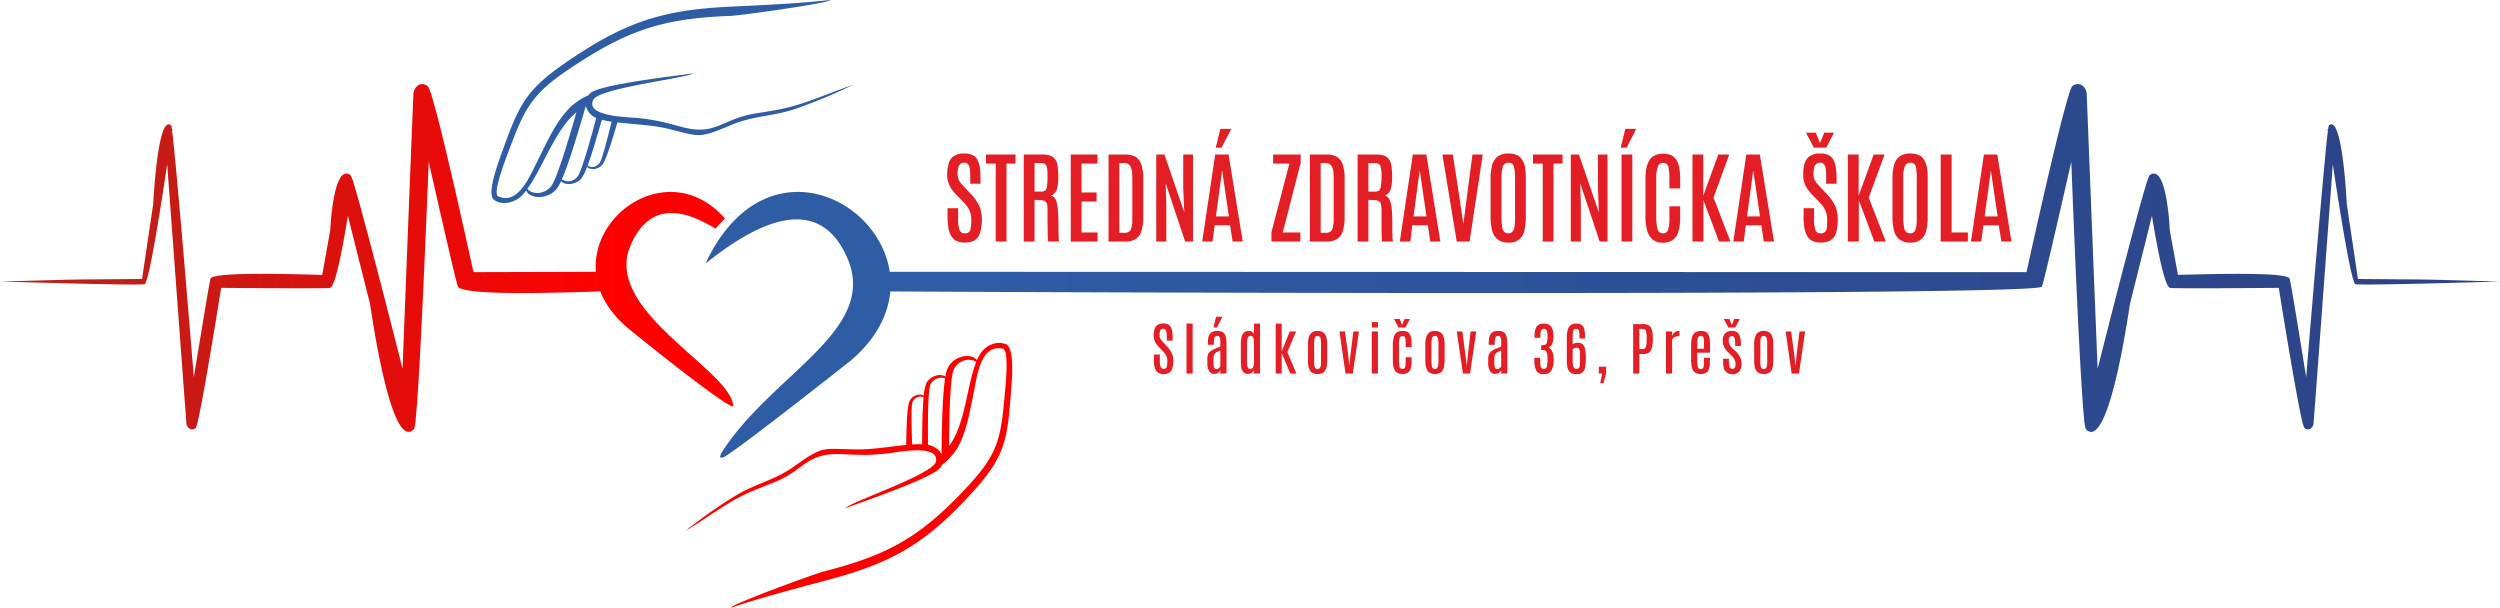 <svg xmlns="http://www.w3.org/2000/svg" xmlns:xlink="http://www.w3.org/1999/xlink" viewBox="0 0 1462.5 355.5"><defs><style>.a239235c-4342-4fb3-a0be-22e4c8c611dc,.e8a44594-4dec-4e08-b710-d86400b22d3e,.ed11d50b-0ed6-473f-a833-28aa94756aff,.f84bdd94-a141-447e-89ed-b49cb5ea3eba{fill-rule:evenodd;}.e8a44594-4dec-4e08-b710-d86400b22d3e{fill:url(#a31fb9a2-0d65-4d61-b9aa-9182d102cebd);}.ed11d50b-0ed6-473f-a833-28aa94756aff{fill:url(#e02234a2-7b8f-409d-ba54-a59b0bdbfa31);}.f84bdd94-a141-447e-89ed-b49cb5ea3eba{fill:red;}.a239235c-4342-4fb3-a0be-22e4c8c611dc{fill:#2e5da6;}.be26a9bd-7809-4235-8b89-26ae152f866e{fill:#e31e24;}</style><linearGradient id="a31fb9a2-0d65-4d61-b9aa-9182d102cebd" x1="2088.25" y1="-9082.56" x2="-11361.62" y2="-9039.31" gradientTransform="matrix(0.03, 0, 0, -0.03, 301.48, -106.16)" gradientUnits="userSpaceOnUse"><stop offset="0" stop-color="red"></stop><stop offset="1" stop-color="#a92921"></stop></linearGradient><linearGradient id="e02234a2-7b8f-409d-ba54-a59b0bdbfa31" x1="8006.05" y1="-9290.97" x2="45772.04" y2="-9454.78" gradientTransform="matrix(0.03, 0, 0, -0.03, 301.48, -106.16)" gradientUnits="userSpaceOnUse"><stop offset="0" stop-color="#2e5da6"></stop><stop offset="1" stop-color="#2c3b7d"></stop></linearGradient></defs><title>logo-stredna-zdravotnicka-skola-presov-Asset 1</title><g id="a4951347-5ff5-4111-bf73-a9e542a6c45b" data-name="Layer 2"><g id="b8c6da72-a567-430b-b41c-253c6c86cf4b" data-name="Layer 1"><g id="a14fdb00-0ea7-4166-9603-58d2c64d03e6" data-name="Layer_1"><g id="b1e43bc2-ea8d-4b8f-ac0e-77b5dc73ea1f" data-name=" 1783193706464"><path class="e8a44594-4dec-4e08-b710-d86400b22d3e" d="M424.1,127.8c-31-35-78.4-4.7-75.5,31.2l-71.6.2c-4-18.1-18.6-84.7-24.7-103.8v-.7h-.2c-.9-2.5-1.5-4.1-2-4.4-3.4-2.5-7.2-.6-8.2,4-.1.1-4.3,106.4-6.4,161.4-9.2-36.4-23.9-93.4-28.8-109.1h0a22.9,22.9,0,0,0-1.6-4.1c-10.2-7.6-11.9,32-11.9,32.1l-4.7,26.2c-14.2-.3-63-2-65.3,2.1-.5.9-5.8,33.4-9.8,57.8C109.8,177,102.9,93.5,100.7,76.6c.1-.6.2-.9.2-1.1h-.3a9.9,9.9,0,0,0-.4-2c-8-7.7-10.5,45.4-10.6,46.1l-6.5,43.6c-54.4.5-27.2,0-83.1,1.5H0c8.3.2,76.5,2.3,84.5,1.6,2.5-.2,9.3-43.4,13.3-70.2,3.4,45.9,11.2,151.6,11.3,152,.8,2.9,3.3,4,5.3,2.3.3-.2.6-1.2,1-2.8h.2v-.7c3.4-13.9,11.6-65.2,13.8-78.5,13,.1,62.2.5,63.7,0,3.3-1.2,7.5-24.3,10.4-42.1l13,51.6c.2.7,12,87.7,25.7,73.1.3-.2.5-1.8.8-4.3h.3l-.2-.8c2.3-21,5.7-101.6,7.7-151.3,7.2,31.9,16.3,71.8,17.1,73.1,3.8,5.9,68.9,3.1,83.3,2.8,2.9,7.4,8.1,14.7,16.2,21.5,5.6,4.7,60,48.5,61.6,45.5-.7-6.8-8.2-14.7-17.8-23.4-21.6-19.8-53.8-44.1-42.3-70.6s32.1-20.5,49.7-9.7C420.4,131.6,422.3,129.6,424.1,127.8Z"></path><path class="ed11d50b-0ed6-473f-a833-28aa94756aff" d="M520.5,159l665,.2c4-18.1,18.7-84.7,24.8-103.8v-.7h.2c.8-2.5,1.5-4.1,1.9-4.4,3.5-2.5,7.3-.6,8.3,4,0,.1,4.2,106.4,6.4,161.4,9.2-36.4,23.8-93.4,28.8-109.1h0c.8-2.4,1.3-3.9,1.6-4.1,10.2-7.6,11.8,32,11.8,32.1l4.8,26.2c14.1-.3,63-2,65.3,2.1.5.9,5.8,33.4,9.7,57.8,3.6-43.7,10.6-127.2,12.7-144.1a5.9,5.9,0,0,1-.1-1.1h.3a17.7,17.7,0,0,1,.3-2c8.1-7.7,10.5,45.4,10.6,46.1l6.5,43.6c54.5.5,27.3,0,83.1,1.5h0c-8.2.2-76.4,2.3-84.5,1.6-2.4-.2-9.3-43.4-13.3-70.2-3.4,45.9-11.2,151.6-11.3,152-.7,2.9-3.2,4-5.3,2.3a13.7,13.7,0,0,1-1-2.8h-.2v-.7c-3.4-13.9-11.7-65.2-13.8-78.5-13.1.1-62.3.5-63.7,0-3.3-1.2-7.6-24.3-10.5-42.1l-12.9,51.6c-.2.7-12.1,87.7-25.8,73.1a16.8,16.8,0,0,1-.8-4.3h-.3l.2-.8c-2.3-21-5.7-101.6-7.6-151.3-7.2,31.9-16.4,71.8-17.2,73.1-3.7,5.8-611.4,3.2-673.7,2.8-1.2,13.6-8.2,27.8-23.2,40.5-1.6,1.3-65.2,51.5-74.1,56.4-.6.3-1.8.7-2.2-.1a3.2,3.2,0,0,1,.6-1.8h-.2c29.1-46.6,92.5-71.8,74-114.5s-59.8-15.3-83,3.2C445.7,83.6,513.7,114,520.5,159Z"></path><path class="f84bdd94-a141-447e-89ed-b49cb5ea3eba" d="M494.4,297.3c10.7-3.9,51-17.7,55.6-23.6a8.7,8.7,0,0,0,1.1-1.8,33.1,33.1,0,0,0,5.9-5.6c7.9-8.8,10.3-25.7,12.7-37,1.8-8.8,3.8-28.3,17-25.3,3.9.9,1.4,23.1,1.1,26.5-2.3,25.9-3.8,34.8-21.7,54-27,29.1-45.6,39.9-83.8,49.7-6.1,1.5-55.8,19.9-54.7,21.3,19.4-6.4,36.4-10.8,56.1-16.1,39-10.3,58.3-21.8,85.6-51.9,18.3-20.2,20-29.8,22-56.7.4-5.3,2.8-27-2.8-29.4s-12.4.9-15.3,6a25.5,25.5,0,0,0-1.7,3.3c-3.3-4.4-13.6-2.8-17.1,4.7a17.7,17.7,0,0,0-1.3,4.9c-3-2-9-.6-11.3,4.1a26.4,26.4,0,0,0-1.4,7.1c-2.2-1.5-6.6-.4-8.3,3.1s-1.8,18.3-2,25.7c-9.3.9-20.4,2.8-29,2.6-20.3-.3-19.2-2.4-36.2,9.7-12.2,8.7-21.9,9.8-34.3,17.2A276.2,276.2,0,0,0,401,310.6c6.3-3.8,12.1-7.8,18.3-11.8,14.3-9.3,18.1-10.5,33.2-16.5,18.7-7.4,18.8-17.6,40.2-16.6,10.5.5,16.1.7,26.8-.5,4.8-.5,30.3-5.8,28,4.9-1.6,7.3-49.7,23.5-53.1,27.2Zm45.9-64.9c-.8,8.4-.8,20.6-.9,27.5a57.5,57.5,0,0,0-5.8.1c-.2-7.2-.8-21.9.2-24.7s4.1-4,6.5-2.9Zm12.6-11c-1.8,11.3-1.9,32.7-2.1,44.3-1.3-2.6-4.2-4.7-7.9-5.5-.1-9.2-.2-30.8,1.3-34.8A6.8,6.8,0,0,1,552.9,221.4Zm18.2-9.7c-5.5,13.9-6.5,37-15.9,49.2,0-12.7.5-38.7,2.5-44.1s8.7-8.1,13.4-5.1Z"></path><path class="a239235c-4342-4fb3-a0be-22e4c8c611dc" d="M405.6,42.9c-11.4,1.6-53.9,6.5-60,11.4-.6.5-1,1-1.5,1.5a34.6,34.6,0,0,0-7.2,4.2C327,67,320,83.1,314.7,93.6c-4.2,8.2-11.4,26.9-23.3,21.2-3.5-1.7,4.9-23,6.1-26.2,9.3-24.9,13.2-33.3,35.6-48.3,33.9-22.8,54.8-29.5,94.1-31,6.3-.2,59.2-7.7,58.5-9.3-20.4,2.2-38,2.9-58.4,3.9-40.3,1.9-62,9.1-96.5,32.8-23.1,15.9-27.3,24.9-36.6,50.9-1.8,5.1-10,25.8-5.2,29.3s12.1,1.8,16.4-2.6a37,37,0,0,0,2.4-2.9c2,5,12.4,5.6,17.8-.9a21.5,21.5,0,0,0,2.6-4.5c2.3,2.5,8.5,2.4,12-1.7a28,28,0,0,0,3.2-6.7c1.7,1.9,6.3,1.9,8.9-1.2s6.7-17.6,8.9-24.8c9.2,1.1,20.4,1.6,28.6,3.5,19.5,4.6,17.8,6.5,37.5-1.8,14.1-5.9,23.7-4.9,37.7-9.5a306.6,306.6,0,0,0,34.1-14.2c-7.1,2.4-13.8,5.1-20.8,7.7-16.3,6-20.3,6.5-36.5,9.1-20,3.3-22.9,13.3-43.2,7.8-10-2.7-15.2-4.1-25.8-5.2-4.9-.5-30.8-.7-25.7-10.7,3.5-6.8,54.2-12.5,58.5-15.4ZM343.8,96.8c3-8.1,6.3-20.1,8.3-26.7,1.7.4,3.6.8,5.7,1.1-1.8,7.1-5.3,21.6-7,24.1s-5,3.1-7,1.5Zm-15.1,8.1c4.7-10.7,10.7-31.7,14-42.9a10.4,10.4,0,0,0,6.1,7c-2.4,9.1-8.2,30.2-10.6,33.8S331.5,106.9,328.7,104.9Zm-20.2,5.6c9.1-12.4,16.3-34.8,28.7-44.8-3.5,12.4-11,37.8-14.4,42.7S312.2,114.5,308.5,110.5Z"></path><path class="be26a9bd-7809-4235-8b89-26ae152f866e" d="M564.4,141.9a9.7,9.7,0,0,1-5.1-1.1,6.9,6.9,0,0,1-3-3.1,11.3,11.3,0,0,1-1.5-4.8,38.9,38.9,0,0,1-.5-6.2v-4.9h6.2V127a25.6,25.6,0,0,0,.7,7.3,3.1,3.1,0,0,0,3.2,2.2,3.4,3.4,0,0,0,2.5-.8,4.1,4.1,0,0,0,1-2.5,28.6,28.6,0,0,0,.3-4.6,13.4,13.4,0,0,0-1.2-5.8,18.5,18.5,0,0,0-3.5-4.7l-3.4-3.5c-1-1-2-2.1-2.9-3.2a17.1,17.1,0,0,1-2.2-4,13.6,13.6,0,0,1-.9-5.1,22.2,22.2,0,0,1,.9-6.7,7.1,7.1,0,0,1,3-4.3,10.8,10.8,0,0,1,6.1-1.5,10.1,10.1,0,0,1,5,1,6.5,6.5,0,0,1,2.9,3,15.3,15.3,0,0,1,1.3,4.7,53.4,53.4,0,0,1,.3,6v3h-6V104c0-1.9-.1-3.6-.2-4.9a6.6,6.6,0,0,0-1-2.9,2.5,2.5,0,0,0-2.3-1,3.1,3.1,0,0,0-2.2.7,3.6,3.6,0,0,0-1.3,2.1,11.9,11.9,0,0,0-.4,3.6,9.8,9.8,0,0,0,.5,3.2,10,10,0,0,0,1.4,2.4l2.4,2.6,3.6,3.8a28.5,28.5,0,0,1,4.6,6.5,19.4,19.4,0,0,1,1.7,8.2,26,26,0,0,1-.9,7.3,7.8,7.8,0,0,1-3,4.7c-1.4,1.1-3.5,1.6-6.1,1.6Zm18.1-.6V95.7h-5.7V90.4h17.3v5.3h-5.3v45.6Zm16.4,0V90.4H610q4.1,0,6,1.5a6.7,6.7,0,0,1,2.5,4.3,37.7,37.7,0,0,1,.6,7.3,24.4,24.4,0,0,1-.9,7.4,5.6,5.6,0,0,1-3.7,3.6,3.8,3.8,0,0,1,2.3,1.1,6.6,6.6,0,0,1,1.4,2.9,28.5,28.5,0,0,1,.7,5.2q.3,3.1.3,8.1v3.7c0,.8.1,1.6.1,2.4a14.1,14.1,0,0,0,.1,2.2,2.9,2.9,0,0,0,.2,1.2h-6.3a2.2,2.2,0,0,1-.2-1.2c-.1-.7-.1-1.5-.2-2.6v-3.7c0-1.4-.1-3-.1-4.6v-5.3a24.3,24.3,0,0,0-.2-4.2,3.1,3.1,0,0,0-1.2-2,5.1,5.1,0,0,0-2.8-.6l-3.4-.2v24.4Zm6.3-29.2h3.7a4.4,4.4,0,0,0,2.5-.6,4.2,4.2,0,0,0,1.1-2.6,37.8,37.8,0,0,0,.3-5.6v-.4a26.7,26.7,0,0,0-.3-4.7,3.1,3.1,0,0,0-1.1-2.2,4.8,4.8,0,0,0-2.6-.6h-3.6v16.7Zm21.2,29.2V90.4H642v5.3h-9.3v16.9h8.8v5.3h-8.8V136h9.4v5.3Zm22.1,0V90.4h9.9a11.3,11.3,0,0,1,6.3,1.6,8.7,8.7,0,0,1,3.1,4.7,23.2,23.2,0,0,1,1,7.4v22.5a28.4,28.4,0,0,1-1,8.4,8.3,8.3,0,0,1-3.4,4.8,11.2,11.2,0,0,1-6.2,1.5Zm6.3-5.1h3a5.3,5.3,0,0,0,2.6-.6,4.1,4.1,0,0,0,1.5-2.5,18.5,18.5,0,0,0,.5-5.3V104c0-3.1-.3-5.2-1.1-6.6a3.8,3.8,0,0,0-3.6-2h-2.9v40.8Zm21.6,5.1V90.4h4.8l11.6,33.8-.6-14.5V90.4h5.7v50.9h-4.6l-11.4-34.2.4,12.9v21.3Zm26.9,0,7.6-50.9h7.8l8.3,50.9h-5.9l-1.5-9.5h-9l-1.3,9.5Zm8-14.7h7.6L715,100h-.1Zm-.1-40.2,2.7-11h6.4l-5.7,11Zm32.6,54.9v-5.5l10.5-40.1h-9.5V90.4h16.1v4.9L750.4,136h10.3v5.3Zm22.5,0V90.4h9.9a11.3,11.3,0,0,1,6.3,1.6,8.7,8.7,0,0,1,3.1,4.7,23.2,23.2,0,0,1,1,7.4v22.5a28.4,28.4,0,0,1-1,8.4,8.8,8.8,0,0,1-3.4,4.8,11.2,11.2,0,0,1-6.2,1.5Zm6.3-5.1h3a5.3,5.3,0,0,0,2.6-.6,4.1,4.1,0,0,0,1.5-2.5,18.5,18.5,0,0,0,.5-5.3V104c0-3.1-.3-5.2-1.1-6.6a3.8,3.8,0,0,0-3.6-2h-2.9v40.8Zm21.6,5.1V90.4h11.1q4.1,0,6,1.5a6.7,6.7,0,0,1,2.5,4.3,37.7,37.7,0,0,1,.6,7.3,24.4,24.4,0,0,1-.9,7.4,5.6,5.6,0,0,1-3.7,3.6,3.8,3.8,0,0,1,2.3,1.1,6.6,6.6,0,0,1,1.4,2.9,27.2,27.2,0,0,1,.8,5.2c.1,2.1.2,4.8.2,8.1v3.7c0,.8.1,1.6.1,2.4a14.1,14.1,0,0,0,.1,2.2,7.1,7.1,0,0,0,.2,1.2h-6.3a2.2,2.2,0,0,1-.2-1.2,19.3,19.3,0,0,1-.1-2.6c-.1-1-.1-2.3-.1-3.7v-9.9a22.6,22.6,0,0,0-.3-4.2,3.1,3.1,0,0,0-1.2-2,5.1,5.1,0,0,0-2.8-.6l-3.4-.2v24.4Zm6.3-29.2h3.7a4.4,4.4,0,0,0,2.5-.6,4.2,4.2,0,0,0,1.1-2.6,35,35,0,0,0,.4-5.6v-.4a18.4,18.4,0,0,0-.4-4.7,2.8,2.8,0,0,0-1.1-2.2,4.5,4.5,0,0,0-2.6-.6h-3.6Zm18.4,29.2,7.6-50.9h7.9l8.2,50.9h-5.9l-1.4-9.5h-9.1l-1.2,9.5Zm8-14.7h7.6L830.6,100h-.1Zm25.3,14.7-8.4-50.9h6.1l3.4,21.9,2.7,18.4h.1l2.4-18.4,2.9-21.9h6l-7.7,50.9Zm30.2.6a9.4,9.4,0,0,1-6.1-1.7,9.6,9.6,0,0,1-3.3-5,29.3,29.3,0,0,1-1-8.4V104.2a27.8,27.8,0,0,1,.9-7.6,9.5,9.5,0,0,1,3.2-5,10.3,10.3,0,0,1,6.4-1.8,11,11,0,0,1,5.1,1,7,7,0,0,1,3,2.9,12,12,0,0,1,1.6,4.5,37,37,0,0,1,.4,6v22.6a33.7,33.7,0,0,1-.9,8.4,8.6,8.6,0,0,1-9.3,6.7Zm0-5.4a3,3,0,0,0,2.4-1,5.2,5.2,0,0,0,1.2-3,42.4,42.4,0,0,0,.3-5.7v-23a24.1,24.1,0,0,0-.7-6.4,3,3,0,0,0-3.1-2.2,3.3,3.3,0,0,0-3.3,2.1,20.6,20.6,0,0,0-.8,6.5v23a42.4,42.4,0,0,0,.3,5.7,6.1,6.1,0,0,0,1.1,3,3.6,3.6,0,0,0,2.6,1Zm20.1,4.8V95.7h-5.7V90.4h17.3v5.3h-5.3v45.6Zm16.4,0V90.4h4.8l11.6,33.8-.5-14.5V90.4h5.6v50.9h-4.6l-11.4-34.2.4,12.9v21.3Zm29.7,0V90.4h6.3v50.9Zm-.5-54.9,2.7-11h6.4l-5.6,11ZM972.8,142a9.9,9.9,0,0,1-5.9-1.8,10.5,10.5,0,0,1-3.3-5.3,29.3,29.3,0,0,1-1-8.4V105.1a40.4,40.4,0,0,1,.4-6.2,17,17,0,0,1,1.7-4.8,7.1,7.1,0,0,1,3.1-3.1,12.7,12.7,0,0,1,10.1-.1,7.6,7.6,0,0,1,3,2.9,14.6,14.6,0,0,1,1.5,4.6,34.8,34.8,0,0,1,.5,5.8v6h-6.3v-5.9a28.6,28.6,0,0,0-.6-6.8,3,3,0,0,0-3-2.2,3.1,3.1,0,0,0-3.2,2.3,19.6,19.6,0,0,0-.9,6.7v22.4a42.2,42.2,0,0,0,.4,5.7,6.5,6.5,0,0,0,1.1,3.1,3,3,0,0,0,2.5,1,2.9,2.9,0,0,0,3-2.3,26.8,26.8,0,0,0,.7-7.5v-6h6.3v5.9a34,34,0,0,1-.9,8.5,9.2,9.2,0,0,1-3.2,5.1c-1.4,1.2-3.4,1.7-6,1.8Zm17.3-.7V90.4h6.3v24.1l8.8-24.1h6.4l-9.2,25.2,9.9,25.7h-6.7l-9.1-24.2v24.2Zm23.9,0,7.6-50.9h7.9l8.3,50.9h-6l-1.4-9.5h-9.1l-1.2,9.5Zm8-14.7h7.6l-3.9-26.6h-.1Zm43.1,15.3a10.1,10.1,0,0,1-5.1-1.1,6.9,6.9,0,0,1-3-3.1,15.1,15.1,0,0,1-1.5-4.8,39.6,39.6,0,0,1-.4-6.2v-4.9h6.1V127a25.6,25.6,0,0,0,.7,7.3,3.1,3.1,0,0,0,3.3,2.2,3.3,3.3,0,0,0,2.4-.8,4.2,4.2,0,0,0,1.1-2.5c.1-1.2.2-2.7.2-4.6a13.4,13.4,0,0,0-1.2-5.8,18.5,18.5,0,0,0-3.5-4.7l-3.4-3.5c-1-1-1.9-2.1-2.8-3.2a14.4,14.4,0,0,1-2.3-4,13.7,13.7,0,0,1-.8-5.1,22.4,22.4,0,0,1,.8-6.7,8,8,0,0,1,3-4.3,10.9,10.9,0,0,1,6.2-1.5,10.6,10.6,0,0,1,5,1,6.8,6.8,0,0,1,2.8,3,13,13,0,0,1,1.3,4.7,51.6,51.6,0,0,1,.4,6v3h-6.1V104a35.5,35.5,0,0,0-.2-4.9,6.6,6.6,0,0,0-1-2.9,2.5,2.5,0,0,0-2.2-1,3.3,3.3,0,0,0-2.3.7,3.6,3.6,0,0,0-1.3,2.1,16.3,16.3,0,0,0-.4,3.6,9.8,9.8,0,0,0,.5,3.2,10,10,0,0,0,1.4,2.4l2.4,2.6,3.6,3.8a28.5,28.5,0,0,1,4.6,6.5,19.4,19.4,0,0,1,1.7,8.2,30.7,30.7,0,0,1-.8,7.3,8.3,8.3,0,0,1-3.1,4.7c-1.4,1.1-3.4,1.6-6.1,1.6Zm-4-55.5-4.6-8.8h5.7l2.5,6.1,2.5-6.1h5.7l-4.6,8.8Zm19.9,54.9V90.4h6.3v24.1l8.8-24.1h6.4l-9.3,25.2,10,25.7h-6.7l-9.1-24.2v24.2Zm36.5.6a9.4,9.4,0,0,1-6.1-1.7,8.6,8.6,0,0,1-3.3-5,29.3,29.3,0,0,1-1-8.4V104.2a27.8,27.8,0,0,1,.9-7.6,8.9,8.9,0,0,1,3.2-5,10.1,10.1,0,0,1,6.4-1.8,10.6,10.6,0,0,1,5,1,6.7,6.7,0,0,1,3.1,2.9,14,14,0,0,1,1.6,4.5,37,37,0,0,1,.4,6v22.6a33.7,33.7,0,0,1-.9,8.4,9.5,9.5,0,0,1-3.2,5,9.6,9.6,0,0,1-6.1,1.7Zm0-5.4a3.3,3.3,0,0,0,2.4-1,5.2,5.2,0,0,0,1.1-3,30.4,30.4,0,0,0,.3-5.7v-23a25,25,0,0,0-.6-6.4,3,3,0,0,0-3.1-2.2,3.3,3.3,0,0,0-3.3,2.1,17.6,17.6,0,0,0-.9,6.5v23a29.1,29.1,0,0,0,.4,5.7,5.2,5.2,0,0,0,1.1,3,3.6,3.6,0,0,0,2.6,1Zm17.8,4.8V90.4h6.4V136h9.5v5.3Zm17.7,0,7.6-50.9h7.8l8.3,50.9h-5.9l-1.5-9.5h-9l-1.3,9.5Zm8-14.7h7.6l-3.9-26.6h-.1Z"></path><path class="be26a9bd-7809-4235-8b89-26ae152f866e" d="M680.7,218.9a6.5,6.5,0,0,1-2.9-.7,4.6,4.6,0,0,1-1.7-1.7,10.2,10.2,0,0,1-.9-2.8,34.9,34.9,0,0,1-.2-3.5v-2.8h3.5v3a13.5,13.5,0,0,0,.4,4.1,2,2,0,0,0,3.2.8,2,2,0,0,0,.6-1.4,18.4,18.4,0,0,0,.2-2.6,6.7,6.7,0,0,0-.7-3.3,11.7,11.7,0,0,0-2-2.7l-1.9-1.9-1.7-1.9a9,9,0,0,1-1.7-5.2,11.3,11.3,0,0,1,.5-3.8,4.6,4.6,0,0,1,1.7-2.4,7.1,7.1,0,0,1,6.3-.3,3.7,3.7,0,0,1,1.6,1.7,7.1,7.1,0,0,1,.8,2.7,32.8,32.8,0,0,1,.2,3.4v1.7h-3.4v-2a21.6,21.6,0,0,0-.2-2.8,3.4,3.4,0,0,0-.6-1.6,1.3,1.3,0,0,0-1.2-.6,1.7,1.7,0,0,0-1.3.4,1.5,1.5,0,0,0-.7,1.2,5.6,5.6,0,0,0-.3,2,5,5,0,0,0,.3,1.9l.8,1.3,1.4,1.5,2,2.2a11.8,11.8,0,0,1,2.6,3.7,9.5,9.5,0,0,1,1,4.6,17.3,17.3,0,0,1-.5,4.2,4.8,4.8,0,0,1-1.7,2.6,5.8,5.8,0,0,1-3.5,1Zm13.4-.4V189.3h3.6v29.2Zm16.5.2a3.3,3.3,0,0,1-3.3-1.7,9.5,9.5,0,0,1-1-4.8v-2.3a7.8,7.8,0,0,1,.5-2.8,5.5,5.5,0,0,1,1.6-1.8,11.7,11.7,0,0,1,2.5-1.3l3-1.3v-1.9a17.8,17.8,0,0,0-.1-2.5,2.2,2.2,0,0,0-.5-1.3,1.4,1.4,0,0,0-1.2-.5,1.7,1.7,0,0,0-1.3.5,2.2,2.2,0,0,0-.5,1.3,16.9,16.9,0,0,0-.2,2.5v.9h-3.5v-.8a26.4,26.4,0,0,1,.2-2.9,5.2,5.2,0,0,1,.8-2.3,4.4,4.4,0,0,1,1.7-1.6,6,6,0,0,1,2.9-.5,5.4,5.4,0,0,1,2.7.5,3.3,3.3,0,0,1,1.6,1.5,6.1,6.1,0,0,1,.8,2.5,17.8,17.8,0,0,1,.2,3.4v17h-3.6v-2.2a3,3,0,0,1-.6,1.1,2.7,2.7,0,0,1-1.1,1,3.8,3.8,0,0,1-1.6.3Zm1-2.8a2,2,0,0,0,1.5-.6,2.6,2.6,0,0,0,.8-1.1V205l-2,.9a6.3,6.3,0,0,0-1.2,1,2.4,2.4,0,0,0-.6,1.1,8.8,8.8,0,0,0-.2,1.7v2.4a6.8,6.8,0,0,0,.4,2.9,1.2,1.2,0,0,0,1.3.9Zm-1.7-24.3,1.5-6.3h3.7l-3.2,6.3Zm20.2,27.1a3.3,3.3,0,0,1-2.7-1,5.2,5.2,0,0,1-1.3-2.9c-.1-1.3-.2-2.6-.2-4.2v-9.4a15.1,15.1,0,0,1,.4-3.9,5,5,0,0,1,1.4-2.7,3.9,3.9,0,0,1,2.9-1,2.9,2.9,0,0,1,1.8.5,4.1,4.1,0,0,1,1.2,1.4v-6.2h3.5v29.2h-3.5v-2.1a4.4,4.4,0,0,1-1.4,1.8A3.6,3.6,0,0,1,730.1,218.7Zm1.3-2.9a1.6,1.6,0,0,0,1.2-.4c.4-.2.6-.7.7-1.4a11.2,11.2,0,0,0,.3-2.9v-9.9a14.6,14.6,0,0,0-.4-3.5,1.7,1.7,0,0,0-1.7-1.2,1.6,1.6,0,0,0-1.6,1.2,11.1,11.1,0,0,0-.4,3.6v10a17.7,17.7,0,0,0,.1,2.4,3.4,3.4,0,0,0,.6,1.6c.2.4.6.5,1.2.5Zm14.9,2.7V189.3h3.5v16.2l4.7-11.6h3.7L753.1,206l5.3,12.5h-3.6l-5-11.9v11.9Zm24.5.3a6.2,6.2,0,0,1-2.9-.6,4,4,0,0,1-1.7-1.7,6.6,6.6,0,0,1-.8-2.6,18.9,18.9,0,0,1-.2-3.5v-8.8a17.3,17.3,0,0,1,.4-4.1,6.4,6.4,0,0,1,1.7-2.9,5.4,5.4,0,0,1,3.5-1,5.8,5.8,0,0,1,2.8.6,4.4,4.4,0,0,1,1.7,1.6,10,10,0,0,1,.9,2.6,30.5,30.5,0,0,1,.2,3.2v8.8c0,1.3-.1,2.4-.2,3.5a8.8,8.8,0,0,1-.8,2.6,4.6,4.6,0,0,1-1.7,1.7,6.2,6.2,0,0,1-2.9.6Zm0-2.9a1.5,1.5,0,0,0,1.3-.6,3.4,3.4,0,0,0,.6-1.6,15.5,15.5,0,0,0,.1-2.3V200.9a16.2,16.2,0,0,0-.1-2.3,3,3,0,0,0-.6-1.5,1.7,1.7,0,0,0-2.6,0,3,3,0,0,0-.6,1.5,16.2,16.2,0,0,0-.1,2.3v10.5a15.5,15.5,0,0,0,.1,2.3,3.4,3.4,0,0,0,.6,1.6A1.5,1.5,0,0,0,770.8,215.9Zm16.3,2.6-3.5-24.6h3.2l1.9,13.8.6,5.8h.2l.5-5.8,1.7-13.8H795l-3.6,24.6Zm15.4,0V193.9h3.6v24.6Zm0-26.9v-3.2h3.6v3.2Zm18,27.2a6,6,0,0,1-2.9-.6,3.5,3.5,0,0,1-1.7-1.7,10.7,10.7,0,0,1-.9-2.7c-.1-1.1-.2-2.3-.2-3.6V202a19,19,0,0,1,.5-4.4,5.4,5.4,0,0,1,1.6-3,5.8,5.8,0,0,1,3.7-1,5.4,5.4,0,0,1,2.7.5,4.3,4.3,0,0,1,1.5,1.5,6.2,6.2,0,0,1,.8,2.4,15.6,15.6,0,0,1,.2,3.1v2h-3.5v-2.4a14.1,14.1,0,0,0-.1-2.2,2.6,2.6,0,0,0-.4-1.4,1.9,1.9,0,0,0-2.6,0,2.6,2.6,0,0,0-.6,1.5,13.8,13.8,0,0,0-.2,2.2v10.6a16.9,16.9,0,0,0,.2,2.5,2.6,2.6,0,0,0,.5,1.4,1.9,1.9,0,0,0,1.3.5,1.7,1.7,0,0,0,1.3-.5,3.3,3.3,0,0,0,.5-1.5,15.5,15.5,0,0,0,.1-2.3V209h3.5v1.8a17.2,17.2,0,0,1-.2,3.3,9.1,9.1,0,0,1-.7,2.5,4.4,4.4,0,0,1-1.7,1.6,5.4,5.4,0,0,1-2.7.6Zm-2.4-27.2-2.6-5h3.3l1.4,3.5,1.4-3.5h3.2l-2.6,5Zm21.4,27.2a6,6,0,0,1-2.9-.6,4,4,0,0,1-1.7-1.7,8.8,8.8,0,0,1-.9-2.6,34.9,34.9,0,0,1-.2-3.5v-8.8a17,17,0,0,1,.5-4.1,5.6,5.6,0,0,1,1.7-2.9,5.2,5.2,0,0,1,3.5-1,5.4,5.4,0,0,1,2.7.6,4.6,4.6,0,0,1,1.8,1.6,9.9,9.9,0,0,1,.8,2.6,15.8,15.8,0,0,1,.3,3.2v8.8a19,19,0,0,1-.3,3.5,6.6,6.6,0,0,1-.8,2.6,3.5,3.5,0,0,1-1.7,1.7,5.8,5.8,0,0,1-2.8.6Zm0-2.9a1.3,1.3,0,0,0,1.2-.6,3.4,3.4,0,0,0,.6-1.6,14,14,0,0,0,.2-2.3V200.9a15.2,15.2,0,0,0-.2-2.3,3,3,0,0,0-.6-1.5,1.4,1.4,0,0,0-1.2-.6,1.7,1.7,0,0,0-1.4.6,2.3,2.3,0,0,0-.5,1.5,15.2,15.2,0,0,0-.2,2.3v10.5a14,14,0,0,0,.2,2.3,2.5,2.5,0,0,0,.5,1.6A1.7,1.7,0,0,0,839.5,215.9Zm16.3,2.6-3.6-24.6h3.3l1.8,13.8.7,5.8h.1l.6-5.8,1.6-13.8h3.3L860,218.5Zm19,.2a3.2,3.2,0,0,1-3.2-1.7,9.5,9.5,0,0,1-1-4.8v-2.3a7.8,7.8,0,0,1,.5-2.8,5.5,5.5,0,0,1,1.6-1.8,13.6,13.6,0,0,1,2.4-1.3l3.1-1.3v-1.9a17.8,17.8,0,0,0-.1-2.5,2.2,2.2,0,0,0-.5-1.3,1.5,1.5,0,0,0-1.2-.5,1.7,1.7,0,0,0-1.3.5,2.2,2.2,0,0,0-.5,1.3,16.9,16.9,0,0,0-.2,2.5v.9h-3.5v-.8a26.4,26.4,0,0,1,.2-2.9,5.2,5.2,0,0,1,.8-2.3,3.8,3.8,0,0,1,1.7-1.6,6,6,0,0,1,2.9-.5,5.4,5.4,0,0,1,2.7.5,3.3,3.3,0,0,1,1.6,1.5,8.2,8.2,0,0,1,.8,2.5,32.8,32.8,0,0,1,.2,3.4v17h-3.6v-2.2a3,3,0,0,1-.6,1.1,3.6,3.6,0,0,1-1.1,1,4.3,4.3,0,0,1-1.7.3Zm1.1-2.8a2,2,0,0,0,1.5-.6,2.6,2.6,0,0,0,.8-1.1V205l-2,.9a6.3,6.3,0,0,0-1.2,1,2.4,2.4,0,0,0-.6,1.1,4.7,4.7,0,0,0-.2,1.7v2.4a9.7,9.7,0,0,0,.3,2.9,1.4,1.4,0,0,0,1.4.9Zm27.1,3a4.6,4.6,0,0,1-4.2-2,11.7,11.7,0,0,1-1.2-6v-1.6H901v1.5a20.7,20.7,0,0,0,.2,2.9,2.7,2.7,0,0,0,.6,1.6,1.7,1.7,0,0,0,1.3.5,1.6,1.6,0,0,0,1.4-.6,3,3,0,0,0,.6-1.7,24.1,24.1,0,0,0,.2-3.1,26.3,26.3,0,0,0-.2-3.3,3.4,3.4,0,0,0-.9-1.8,2.4,2.4,0,0,0-1.7-.6h-.9v-2.8h.8a3,3,0,0,0,1.8-.4,2.2,2.2,0,0,0,.8-1.5,13,13,0,0,0,.3-3.1,10.2,10.2,0,0,0-.3-2.9,2,2,0,0,0-.7-1.3,2.1,2.1,0,0,0-1.1-.4,2.1,2.1,0,0,0-1.2.4,3.7,3.7,0,0,0-.7,1.4,19.1,19.1,0,0,0-.2,2.8v.7h-3.4v-.9a10.4,10.4,0,0,1,1.2-5.6q1.2-1.8,4.2-1.8c2.1,0,3.5.6,4.4,1.9s1.3,3.1,1.3,5.7a9.9,9.9,0,0,1-.7,4,3.4,3.4,0,0,1-2.2,2.3,4.4,4.4,0,0,1,1.7,1.6,6.9,6.9,0,0,1,1,2.5,15.8,15.8,0,0,1,.3,3.2,11.8,11.8,0,0,1-1.4,6.3q-1.2,2.1-4.5,2.1Zm19.3,0a6.7,6.7,0,0,1-3-.6,4.6,4.6,0,0,1-1.7-1.7,6.6,6.6,0,0,1-.8-2.7,20.6,20.6,0,0,1-.2-3.6V198.2a18.2,18.2,0,0,1,.5-5.1,4.9,4.9,0,0,1,1.7-2.9,5.5,5.5,0,0,1,3.4-.9,5,5,0,0,1,2.9.7,3.6,3.6,0,0,1,1.6,2.3,13.3,13.3,0,0,1,.5,4.4V198H924v-.8a21.6,21.6,0,0,0-.2-3.1,2,2,0,0,0-.6-1.4,2.3,2.3,0,0,0-1.3-.3,1.4,1.4,0,0,0-1.3.5,5.6,5.6,0,0,0-.5,1.8c0,.8-.1,1.9-.1,3.2v3.6a3.5,3.5,0,0,1,1.2-.7,4.7,4.7,0,0,1,1.7-.3,4.5,4.5,0,0,1,3,.9,5.3,5.3,0,0,1,1.4,3,22.1,22.1,0,0,1,.4,4.8v1.1a20.3,20.3,0,0,1-.4,4.5,4.8,4.8,0,0,1-1.5,3,5.1,5.1,0,0,1-3.5,1.1Zm-.1-3.1a2,2,0,0,0,1.4-.5,2.6,2.6,0,0,0,.6-1.4,21,21,0,0,0,.1-2.7v-2.3a28.2,28.2,0,0,0-.1-3.2,5.6,5.6,0,0,0-.5-1.8,2,2,0,0,0-1.4-.5l-1.1.2-.8.4-.4.3V211a18.7,18.7,0,0,0,.2,2.7,3.4,3.4,0,0,0,.7,1.6A1.7,1.7,0,0,0,922.2,215.8Zm13.9,8.4,1.2-5.7h-2v-4h4.3v3.9l-1.6,5.8Zm19.3-5.7V189.6h6a5.8,5.8,0,0,1,2.8.6,3.7,3.7,0,0,1,1.7,1.6,8.8,8.8,0,0,1,.8,2.6c.1,1,.2,2.2.2,3.4v.5a17.6,17.6,0,0,1-.5,4.9,5.4,5.4,0,0,1-1.6,3,5.5,5.5,0,0,1-3.4.9H959v11.4Zm3.6-14.3h1.9a1.8,1.8,0,0,0,1.5-.6,3,3,0,0,0,.7-1.8,30.1,30.1,0,0,0,.2-3.5v-.5a14.4,14.4,0,0,0-.4-4.1,1.9,1.9,0,0,0-1.9-1.3h-2v11.8Zm15.6,14.3V193.9h3.6v2.7a4.4,4.4,0,0,1,1.5-2.2,4,4,0,0,1,2.7-.8.6.6,0,0,1,.1.4v2.6l-1.6.2a3.4,3.4,0,0,0-1.5.6,3.4,3.4,0,0,0-1.2,1.2v19.9Zm20.3.3a6.2,6.2,0,0,1-2.9-.6,4.6,4.6,0,0,1-1.7-1.7,10.3,10.3,0,0,1-.8-2.8,34.9,34.9,0,0,1-.2-3.5v-8.8a16.6,16.6,0,0,1,.3-3.2,8.5,8.5,0,0,1,.9-2.4,4.2,4.2,0,0,1,1.8-1.7,6.8,6.8,0,0,1,2.7-.5,7,7,0,0,1,2.8.5,3.7,3.7,0,0,1,1.6,1.7,6.1,6.1,0,0,1,.8,2.5,32.5,32.5,0,0,1,.2,3.3v4.7h-7.5v4.9a10.8,10.8,0,0,0,.4,3.5,1.5,1.5,0,0,0,1.6,1.2,1.6,1.6,0,0,0,1.4-.6,3.4,3.4,0,0,0,.4-1.6,17.7,17.7,0,0,0,.1-2.4v-2h3.5v1.1c0,1.3,0,2.4-.1,3.5a13.8,13.8,0,0,1-.7,2.6,3.5,3.5,0,0,1-1.7,1.7,6,6,0,0,1-2.9.6Zm-2-14.8h3.9v-3.1a16.3,16.3,0,0,0-.1-2.4,2.7,2.7,0,0,0-.4-1.5,1.4,1.4,0,0,0-1.3-.5,1.7,1.7,0,0,0-1.4.6,2.3,2.3,0,0,0-.5,1.5,16.6,16.6,0,0,0-.2,2.4v3Zm20.6,14.9a5.1,5.1,0,0,1-4.1-1.7c-.9-1.1-1.4-2.9-1.4-5.5v-1.8h3.4v1.9a7.8,7.8,0,0,0,.5,3,1.5,1.5,0,0,0,1.4,1,1.8,1.8,0,0,0,1.5-.6,4.4,4.4,0,0,0,.5-2.3,4.7,4.7,0,0,0-.3-1.7,5.3,5.3,0,0,0-.8-1.7,7,7,0,0,0-1.4-1.6l-1.8-1.8a11.8,11.8,0,0,1-2.4-3.1,8.6,8.6,0,0,1-.8-3.6,6.1,6.1,0,0,1,1.4-4.4,5.3,5.3,0,0,1,4-1.4,5.2,5.2,0,0,1,2.9.7,4.4,4.4,0,0,1,1.7,2.4,12.9,12.9,0,0,1,.6,4.4v1.3h-3.3v-1.7a10.8,10.8,0,0,0-.4-3,1.6,1.6,0,0,0-1.4-1.1,1.8,1.8,0,0,0-1.5.6,3,3,0,0,0-.5,2,3.9,3.9,0,0,0,.2,1.5,4.6,4.6,0,0,0,.7,1.6,7.5,7.5,0,0,0,1.2,1.4l1.9,1.8a9.1,9.1,0,0,1,2.6,3.4,8.6,8.6,0,0,1,.9,3.9,6.9,6.9,0,0,1-1.3,4.5,5,5,0,0,1-4,1.6Zm-2.4-27.3-2.7-5h3.3l1.4,3.5,1.4-3.5h3.3l-2.7,5Zm20.7,27.2a6.2,6.2,0,0,1-2.9-.6,4,4,0,0,1-1.7-1.7,6.6,6.6,0,0,1-.8-2.6,18.9,18.9,0,0,1-.2-3.5v-8.8a17.3,17.3,0,0,1,.4-4.1,6.4,6.4,0,0,1,1.7-2.9,5.4,5.4,0,0,1,3.5-1,5.8,5.8,0,0,1,2.8.6,4.4,4.4,0,0,1,1.7,1.6,10,10,0,0,1,.9,2.6,30.5,30.5,0,0,1,.2,3.2v8.8c0,1.3-.1,2.4-.2,3.5a8.8,8.8,0,0,1-.8,2.6,4.6,4.6,0,0,1-1.7,1.7,6.2,6.2,0,0,1-2.9.6Zm0-2.9a1.5,1.5,0,0,0,1.3-.6,3.4,3.4,0,0,0,.6-1.6,15.5,15.5,0,0,0,.1-2.3V200.9a16.2,16.2,0,0,0-.1-2.3,3,3,0,0,0-.6-1.5,1.7,1.7,0,0,0-2.6,0,3,3,0,0,0-.6,1.5,16.2,16.2,0,0,0-.1,2.3v10.5a15.5,15.5,0,0,0,.1,2.3,3.4,3.4,0,0,0,.6,1.6A1.5,1.5,0,0,0,1031.8,215.9Zm16.3,2.6-3.5-24.6h3.2l1.9,13.8.6,5.8h.2l.5-5.8,1.7-13.8h3.3l-3.6,24.6Z"></path></g></g></g></g></svg>